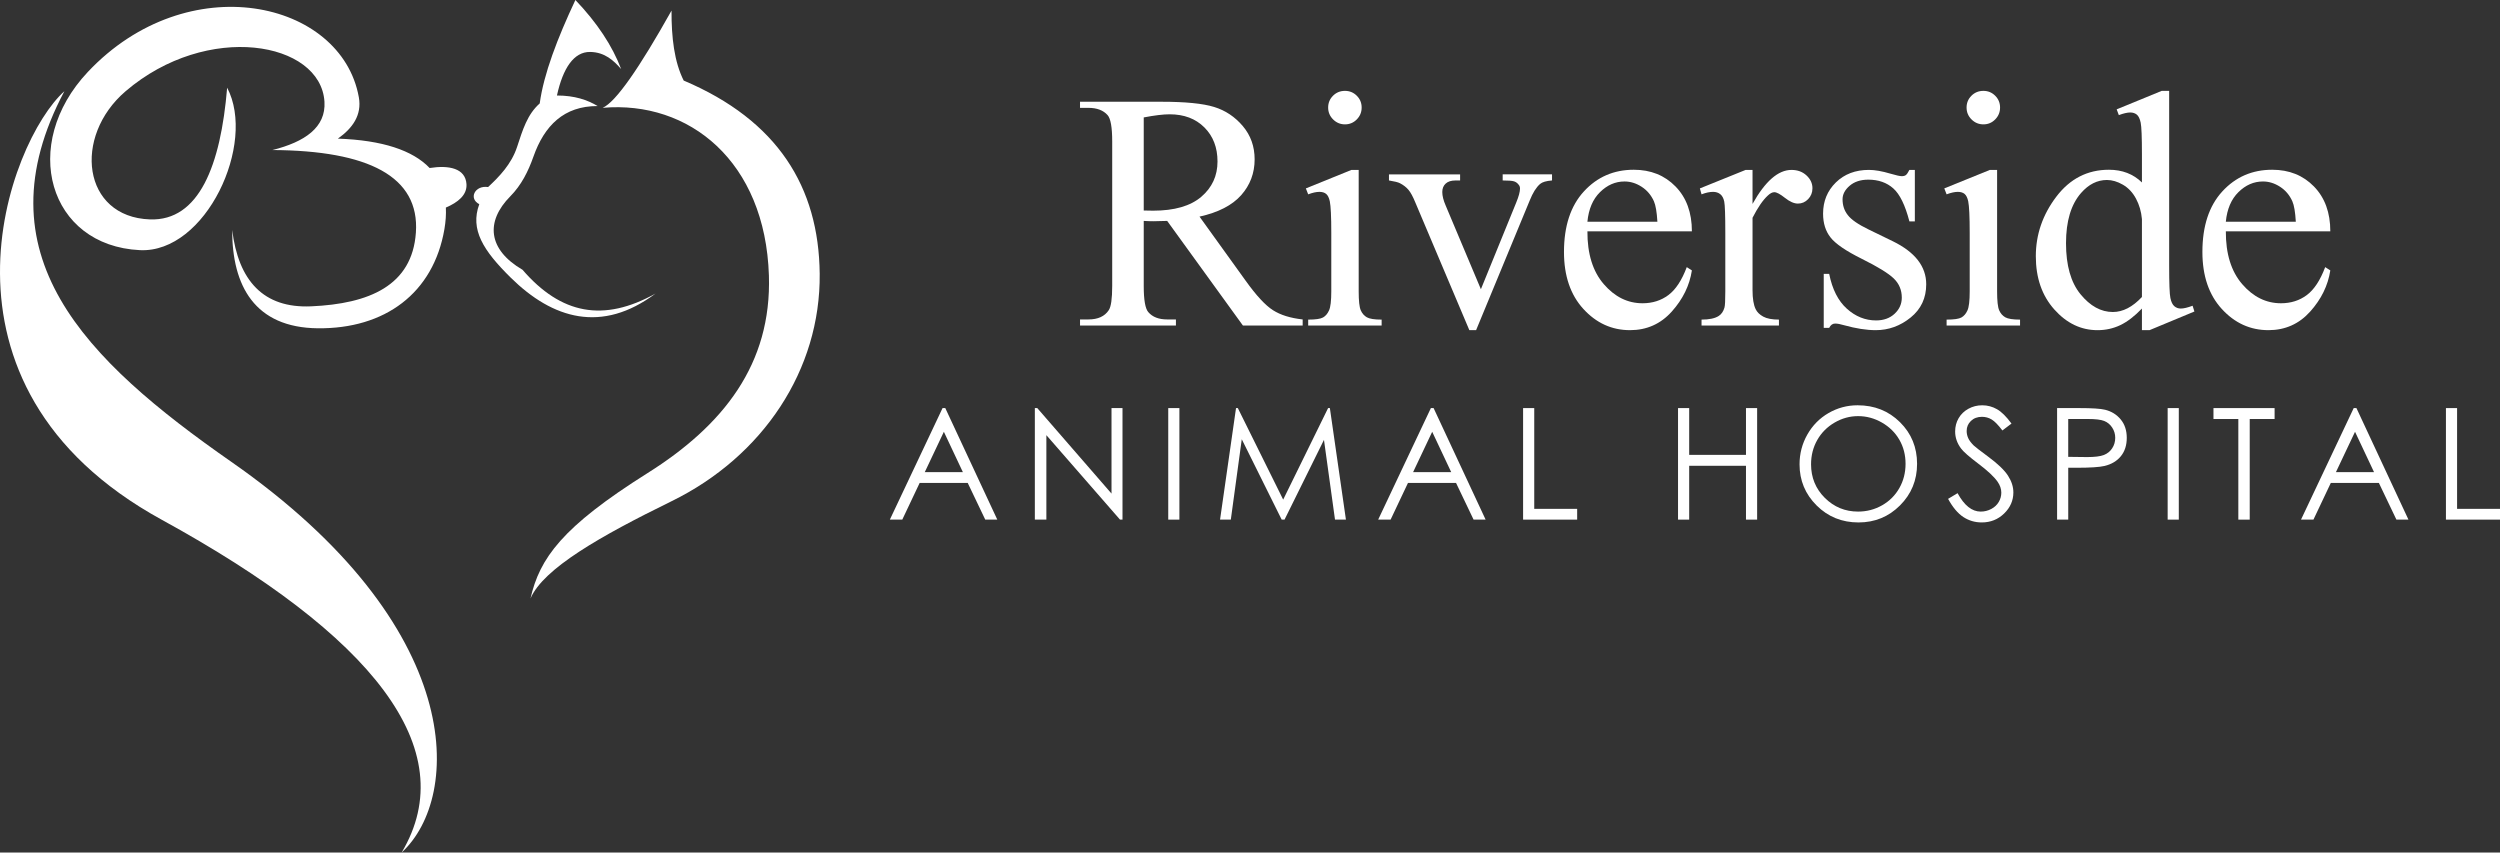 <?xml version="1.0" encoding="UTF-8"?>
<svg id="Layer_1" xmlns="http://www.w3.org/2000/svg" version="1.1" viewBox="0 0 273.674 93.327">
  <rect x="0" y="0" width="273.674" height="93.327" fill="#333333" stroke="none"/>
  <!-- Generator: Adobe Illustrator 29.5.1, SVG Export Plug-In . SVG Version: 2.1.0 Build 141)  -->
  <defs>
    <style>
      .st0 {
        fill: #fff;
      }
    </style>
  </defs>
  <path class="st0" d="M7.049,9.985c-9.464,17.842,2.183,29.355,18.282,40.577,25.861,18.033,25.239,36.686,18.636,42.765,6.776-11.353-3.238-23.813-26.265-36.433C-9.219,42.141.97,15.435,7.049,9.985M24.865,9.601c-.706,8.533-3.08,14.608-8.45,14.418-7.396-.261-8.471-9.065-2.662-14.034,8.94-7.645,21.36-5.453,21.766,1.153.172,2.812-2.157,4.398-5.696,5.287,10.49.056,16.132,2.884,15.704,9.036-.401,5.812-5.121,7.797-11.478,8.074-5.213.228-7.951-2.807-8.632-8.362-.015,6.121,2.472,10.692,9.366,10.765,7.334.078,12.665-3.826,13.868-10.862.142-.834.194-1.618.157-2.353,1.318-.562,2.332-1.372,2.257-2.563-.113-1.747-1.927-2.097-4.033-1.767-1.853-1.94-5.171-3.045-10.045-3.217,1.6-1.129,2.643-2.575,2.296-4.52C37.388.028,20.552-3.728,9.621,7.87c-7.493,7.951-4.31,19.03,5.693,19.514,7.221.35,12.78-11.662,9.552-17.783"/>
  <path class="st0" d="M65.974,11.803c1.44-.633,4.016-4.358,7.538-10.645-.014,2.946.302,5.611,1.331,7.66,10.286,4.358,14.792,11.649,14.889,21.146.107,10.521-6.205,20.001-16.22,24.906-7.759,3.799-14.029,7.361-15.44,10.645,1.007-4.408,3.439-7.824,12.82-13.729,8.266-5.201,13.591-11.899,13.28-21.629-.4-12.499-8.732-19.176-18.198-18.354M71.765,32.132c-5.693,3.175-10.343,2.285-14.566-2.6-3.796-2.216-4.07-5.282-1.333-8.046,1.194-1.205,1.955-2.711,2.527-4.336,1.199-3.403,3.347-5.554,7.031-5.54-1.125-.678-2.506-1.149-4.456-1.155.657-3.003,1.859-4.791,3.629-4.768,1.607.018,2.604.954,3.401,1.878-.965-2.554-2.635-5.076-5.01-7.565-1.97,4.196-3.466,8.091-3.905,11.322-1.367,1.206-1.866,2.902-2.481,4.768-.621,1.883-1.94,3.238-3.17,4.385-1.462-.213-2.162,1.262-.965,1.878-1.027,2.777.431,5.073,3.445,8.043,4.6,4.533,9.974,6.133,15.853,1.735"/>
  <g>
    <path class="st0" d="M142.602,35.637h-6.54l-8.292-11.454c-.614.024-1.114.036-1.5.036-.157,0-.325-.003-.506-.009-.181-.006-.368-.015-.56-.027v7.118c0,1.542.168,2.5.506,2.873.458.53,1.144.795,2.06.795h.958v.668h-10.497v-.668h.921c1.036,0,1.776-.337,2.222-1.012.253-.373.379-1.258.379-2.656v-15.826c0-1.542-.169-2.499-.506-2.873-.47-.53-1.168-.795-2.096-.795h-.921v-.668h8.925c2.602,0,4.52.189,5.754.569,1.234.379,2.282,1.078,3.144,2.096.861,1.018,1.292,2.231,1.292,3.64,0,1.506-.491,2.812-1.472,3.92-.982,1.108-2.502,1.891-4.562,2.349l5.059,7.028c1.156,1.614,2.15,2.686,2.981,3.216.831.53,1.915.867,3.252,1.012v.668ZM125.204,23.045c.229,0,.427.003.596.009.168.006.307.009.416.009,2.336,0,4.098-.506,5.285-1.518,1.186-1.012,1.779-2.3,1.779-3.866,0-1.529-.479-2.773-1.437-3.73-.957-.958-2.225-1.437-3.803-1.437-.699,0-1.644.115-2.836.343v10.189Z"/>
    <path class="st0" d="M148.735,18.601v13.297c0,1.036.075,1.725.226,2.069.151.343.374.599.669.768.295.169.833.253,1.617.253v.65h-8.04v-.65c.807,0,1.349-.078,1.626-.235.277-.156.497-.416.659-.777.163-.361.244-1.054.244-2.078v-6.377c0-1.794-.054-2.957-.163-3.487-.084-.385-.217-.653-.397-.804-.181-.15-.428-.226-.741-.226-.337,0-.747.09-1.229.271l-.253-.65,4.986-2.023h.795ZM147.235,9.947c.506,0,.937.178,1.292.533.355.355.533.786.533,1.292s-.178.939-.533,1.301c-.355.361-.786.542-1.292.542s-.939-.181-1.301-.542-.542-.795-.542-1.301.178-.937.533-1.292.792-.533,1.31-.533Z"/>
    <path class="st0" d="M152.05,19.088h7.787v.668h-.506c-.47,0-.828.115-1.075.343-.247.229-.37.536-.37.921,0,.422.126.921.379,1.5l3.848,9.142,3.866-9.485c.277-.674.416-1.186.416-1.536,0-.168-.048-.307-.145-.416-.133-.181-.301-.304-.506-.371-.205-.066-.621-.099-1.247-.099v-.668h5.402v.668c-.626.048-1.06.175-1.301.379-.422.361-.801.964-1.138,1.807l-5.872,14.2h-.741l-5.908-13.965c-.265-.65-.518-1.117-.759-1.4-.241-.283-.548-.521-.921-.714-.205-.108-.608-.21-1.21-.307v-.668Z"/>
    <path class="st0" d="M173.774,25.321c-.013,2.457.584,4.384,1.788,5.781,1.204,1.397,2.62,2.096,4.246,2.096,1.084,0,2.026-.298,2.827-.894.801-.597,1.473-1.617,2.015-3.062l.561.361c-.254,1.65-.988,3.152-2.205,4.508-1.217,1.354-2.74,2.032-4.57,2.032-1.987,0-3.688-.774-5.104-2.321-1.416-1.548-2.123-3.628-2.123-6.242,0-2.83.726-5.038,2.177-6.621,1.451-1.584,3.272-2.376,5.465-2.376,1.854,0,3.379.611,4.571,1.834,1.192,1.222,1.789,2.857,1.789,4.905h-11.437ZM173.774,24.274h7.66c-.061-1.06-.188-1.807-.38-2.24-.301-.674-.749-1.204-1.346-1.59-.596-.385-1.22-.578-1.87-.578-1,0-1.894.388-2.683,1.166-.789.776-1.25,1.858-1.382,3.243Z"/>
    <path class="st0" d="M191.849,18.601v3.722c1.385-2.481,2.807-3.722,4.264-3.722.662,0,1.211.202,1.645.605.434.404.65.871.65,1.4,0,.47-.157.867-.471,1.192-.312.325-.686.488-1.119.488-.422,0-.895-.208-1.419-.624-.523-.415-.912-.623-1.165-.623-.217,0-.451.121-.705.361-.541.494-1.102,1.307-1.68,2.439v7.931c0,.916.114,1.608.344,2.078.156.325.434.596.83.813.398.217.97.325,1.717.325v.65h-8.473v-.65c.843,0,1.469-.132,1.879-.397.301-.192.512-.5.632-.921.061-.205.091-.789.091-1.752v-6.414c0-1.927-.04-3.074-.118-3.442-.078-.367-.223-.635-.434-.804-.211-.168-.473-.253-.786-.253-.373,0-.795.09-1.264.271l-.182-.65,5.005-2.023h.759Z"/>
    <path class="st0" d="M209.617,18.601v5.637h-.596c-.458-1.771-1.046-2.975-1.762-3.613-.717-.638-1.629-.958-2.737-.958-.843,0-1.523.223-2.042.668-.518.446-.776.939-.776,1.481,0,.675.192,1.253.578,1.734.373.494,1.132,1.018,2.276,1.572l2.638,1.283c2.445,1.192,3.667,2.764,3.667,4.715,0,1.506-.568,2.719-1.707,3.641-1.138.921-2.412,1.382-3.82,1.382-1.012,0-2.168-.181-3.469-.542-.398-.12-.723-.181-.977-.181-.276,0-.493.157-.65.47h-.596v-5.908h.596c.338,1.687.982,2.957,1.934,3.812.951.855,2.018,1.283,3.197,1.283.832,0,1.509-.244,2.033-.732.523-.487.785-1.075.785-1.761,0-.831-.292-1.529-.876-2.096-.584-.566-1.749-1.283-3.495-2.15-1.747-.867-2.891-1.65-3.434-2.349-.541-.687-.812-1.554-.812-2.602,0-1.361.467-2.499,1.4-3.415.933-.915,2.141-1.373,3.622-1.373.65,0,1.439.139,2.366.416.615.181,1.024.271,1.229.271.193,0,.344-.042.452-.126.108-.084.235-.271.38-.56h.596Z"/>
    <path class="st0" d="M218.622,18.601v13.297c0,1.036.075,1.725.226,2.069.15.343.373.599.669.768.295.169.834.253,1.617.253v.65h-8.04v-.65c.807,0,1.349-.078,1.626-.235.277-.156.497-.416.659-.777.163-.361.244-1.054.244-2.078v-6.377c0-1.794-.054-2.957-.163-3.487-.084-.385-.217-.653-.396-.804-.182-.15-.428-.226-.741-.226-.337,0-.747.09-1.229.271l-.253-.65,4.986-2.023h.795ZM217.122,9.947c.506,0,.937.178,1.292.533.355.355.533.786.533,1.292s-.178.939-.533,1.301-.786.542-1.292.542-.939-.181-1.301-.542-.541-.795-.541-1.301.177-.937.532-1.292c.355-.355.792-.533,1.31-.533Z"/>
    <path class="st0" d="M234.476,33.776c-.808.843-1.597,1.448-2.367,1.816-.771.367-1.602.551-2.493.551-1.807,0-3.385-.756-4.733-2.268-1.349-1.511-2.023-3.453-2.023-5.826s.747-4.544,2.24-6.513c1.493-1.97,3.414-2.954,5.764-2.954,1.457,0,2.661.464,3.613,1.391v-3.053c0-1.891-.046-3.053-.136-3.487-.091-.434-.232-.729-.425-.885-.192-.156-.434-.235-.723-.235-.313,0-.729.097-1.246.289l-.235-.632,4.933-2.023h.812v19.132c0,1.939.045,3.123.136,3.55.09.427.234.726.434.894.198.169.431.253.695.253.325,0,.759-.102,1.301-.307l.198.632-4.914,2.042h-.83v-2.367ZM234.476,32.512v-8.527c-.072-.819-.289-1.565-.65-2.24-.361-.674-.841-1.183-1.437-1.527-.597-.343-1.178-.515-1.743-.515-1.061,0-2.006.476-2.837,1.427-1.096,1.253-1.644,3.083-1.644,5.492,0,2.433.529,4.297,1.59,5.591,1.06,1.295,2.24,1.942,3.541,1.942,1.096,0,2.155-.548,3.18-1.644Z"/>
    <path class="st0" d="M243.662,25.321c-.012,2.457.584,4.384,1.788,5.781,1.205,1.397,2.62,2.096,4.246,2.096,1.084,0,2.026-.298,2.827-.894.801-.597,1.473-1.617,2.015-3.062l.561.361c-.254,1.65-.988,3.152-2.205,4.508-1.216,1.354-2.739,2.032-4.57,2.032-1.987,0-3.688-.774-5.104-2.321-1.416-1.548-2.123-3.628-2.123-6.242,0-2.83.726-5.038,2.177-6.621,1.451-1.584,3.273-2.376,5.466-2.376,1.854,0,3.378.611,4.57,1.834,1.192,1.222,1.789,2.857,1.789,4.905h-11.437ZM243.662,24.274h7.66c-.061-1.06-.187-1.807-.38-2.24-.301-.674-.749-1.204-1.346-1.59-.596-.385-1.219-.578-1.869-.578-1,0-1.895.388-2.684,1.166-.789.776-1.249,1.858-1.382,3.243Z"/>
  </g>
  <g>
    <path class="st0" d="M103.479,44.673l5.694,12.21h-1.318l-1.92-4.018h-5.261l-1.902,4.018h-1.361l5.77-12.21h.299ZM103.325,47.267l-2.092,4.42h4.174l-2.082-4.42Z"/>
    <path class="st0" d="M113.284,56.883v-12.21h.266l8.127,9.359v-9.359h1.203v12.21h-.273l-8.061-9.246v9.246h-1.262Z"/>
    <path class="st0" d="M127.888,44.673h1.22v12.21h-1.22v-12.21Z"/>
    <path class="st0" d="M133.559,56.883l1.748-12.21h.198l4.964,10.019,4.916-10.019h.196l1.757,12.21h-1.196l-1.207-8.732-4.317,8.732h-.312l-4.369-8.799-1.199,8.799h-1.179Z"/>
    <path class="st0" d="M156.936,44.673l5.694,12.21h-1.318l-1.92-4.018h-5.261l-1.902,4.018h-1.361l5.77-12.21h.299ZM156.782,47.267l-2.092,4.42h4.174l-2.082-4.42Z"/>
    <path class="st0" d="M166.733,44.673h1.22v11.031h4.698v1.179h-5.918v-12.21Z"/>
    <path class="st0" d="M183.694,44.673h1.221v5.121h6.217v-5.121h1.221v12.21h-1.221v-5.894h-6.217v5.894h-1.221v-12.21Z"/>
    <path class="st0" d="M203.349,44.366c1.85,0,3.396.617,4.643,1.852,1.246,1.233,1.869,2.753,1.869,4.557,0,1.788-.622,3.304-1.865,4.549s-2.759,1.868-4.547,1.868c-1.811,0-3.34-.62-4.585-1.859-1.246-1.24-1.869-2.739-1.869-4.499,0-1.174.284-2.261.852-3.263.567-1.001,1.341-1.786,2.321-2.354.98-.566,2.041-.851,3.182-.851ZM203.403,45.553c-.903,0-1.76.235-2.569.706-.809.471-1.441,1.104-1.896,1.902s-.682,1.687-.682,2.666c0,1.451.503,2.677,1.509,3.677s2.219,1.499,3.638,1.499c.947,0,1.825-.229,2.632-.689.806-.459,1.435-1.088,1.887-1.886.452-.797.678-1.684.678-2.658,0-.969-.226-1.846-.678-2.629-.452-.784-1.088-1.411-1.908-1.882s-1.69-.706-2.61-.706Z"/>
    <path class="st0" d="M213.258,54.609l1.037-.622c.73,1.345,1.574,2.017,2.531,2.017.41,0,.795-.096,1.154-.286.359-.191.634-.447.822-.768.188-.321.281-.661.281-1.021,0-.409-.138-.811-.414-1.203-.383-.543-1.08-1.195-2.092-1.959-1.019-.77-1.652-1.325-1.901-1.669-.432-.575-.647-1.198-.647-1.867,0-.531.127-1.016.382-1.453.255-.437.613-.781,1.075-1.033s.964-.378,1.506-.378c.576,0,1.114.143,1.615.428s1.03.81,1.59,1.573l-.996.755c-.46-.608-.852-1.01-1.175-1.203-.324-.194-.677-.291-1.059-.291-.492,0-.896.149-1.208.448s-.469.667-.469,1.104c0,.266.056.522.166.771s.312.521.605.813c.161.155.687.562,1.578,1.221,1.057.78,1.781,1.475,2.174,2.083.394.609.59,1.221.59,1.835,0,.885-.336,1.654-1.009,2.308-.672.652-1.489.979-2.452.979-.742,0-1.414-.198-2.018-.594s-1.159-1.059-1.668-1.988Z"/>
    <path class="st0" d="M225.188,44.673h2.433c1.395,0,2.335.061,2.822.183.697.171,1.267.524,1.709,1.058.443.534.664,1.205.664,2.014,0,.813-.215,1.484-.646,2.013s-1.027.884-1.785,1.066c-.554.133-1.588.199-3.104.199h-.872v5.678h-1.22v-12.21ZM226.408,45.869v4.142l2.067.025c.836,0,1.447-.076,1.835-.228.387-.152.691-.398.912-.738.222-.339.332-.719.332-1.139,0-.408-.11-.783-.332-1.122-.221-.34-.513-.582-.875-.726s-.956-.215-1.781-.215h-2.158Z"/>
    <path class="st0" d="M237.292,44.673h1.22v12.21h-1.22v-12.21Z"/>
    <path class="st0" d="M242.308,45.869v-1.195h6.691v1.195h-2.723v11.015h-1.246v-11.015h-2.723Z"/>
    <path class="st0" d="M257.958,44.673l5.694,12.21h-1.318l-1.92-4.018h-5.261l-1.902,4.018h-1.361l5.77-12.21h.299ZM257.804,47.267l-2.092,4.42h4.174l-2.082-4.42Z"/>
    <path class="st0" d="M267.756,44.673h1.22v11.031h4.698v1.179h-5.918v-12.21Z"/>
  </g>
</svg>